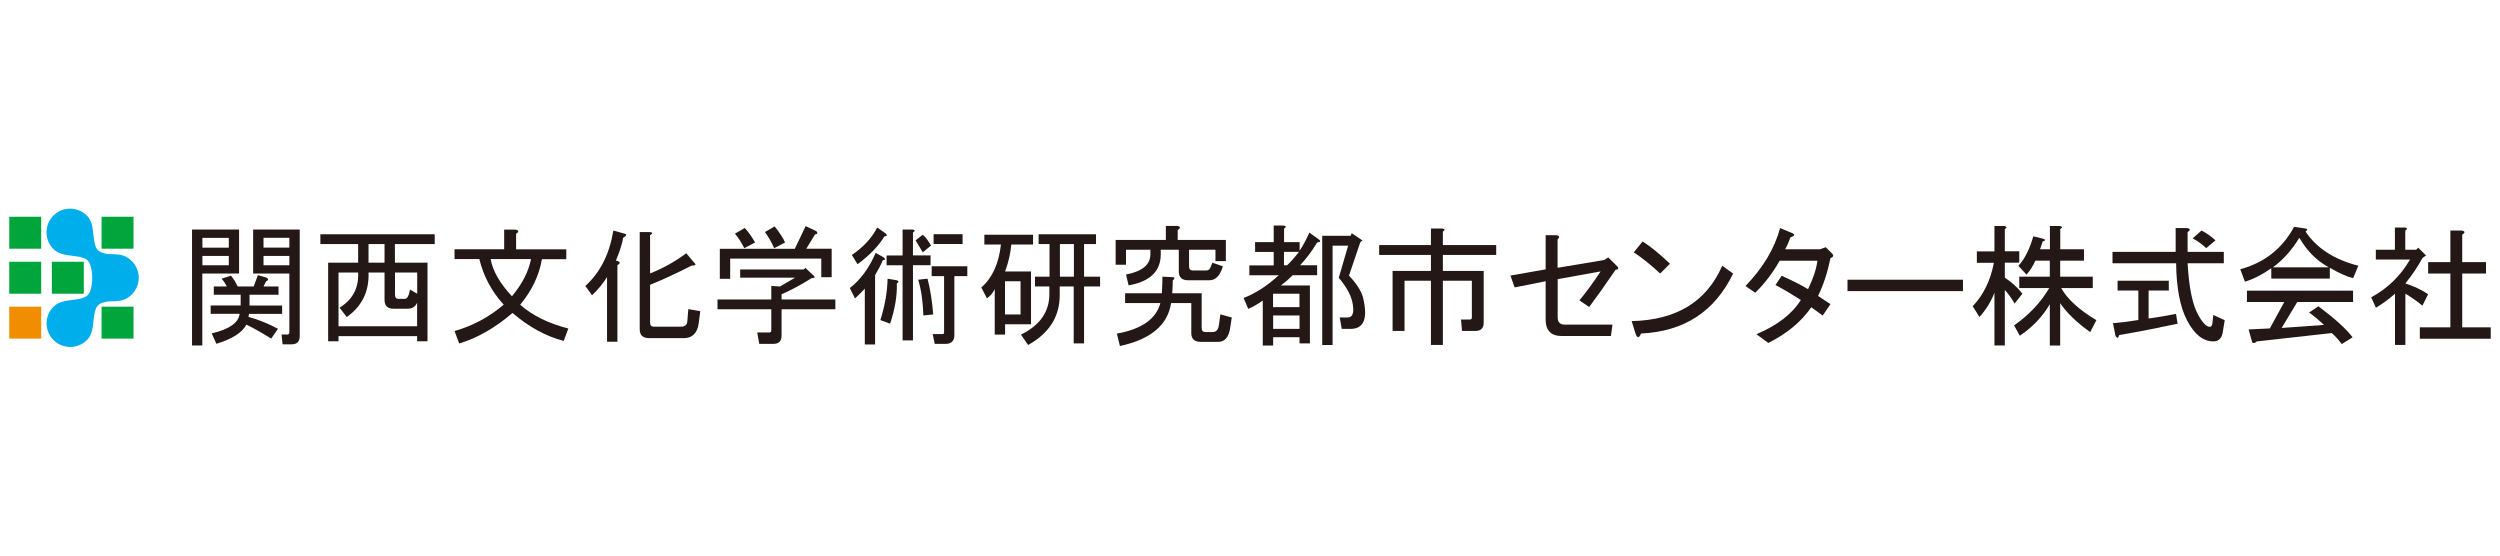 <?xml version="1.0" encoding="UTF-8"?>
<svg id="_レイヤー_1" data-name="レイヤー 1" xmlns="http://www.w3.org/2000/svg" viewBox="0 0 270 60">
  <defs>
    <style>
      .cls-1 {
        fill: #00a63c;
      }

      .cls-2 {
        fill: #231815;
      }

      .cls-3 {
        fill: #00aeeb;
      }

      .cls-4 {
        fill: #f08d00;
      }
    </style>
  </defs>
  <rect class="cls-1" x="1" y="23.41" width="3.45" height="3.45"/>
  <rect class="cls-1" x="10.97" y="23.41" width="3.45" height="3.45"/>
  <rect class="cls-1" x="1" y="28.27" width="3.45" height="3.45"/>
  <rect class="cls-1" x="5.6" y="28.27" width="3.45" height="3.45"/>
  <rect class="cls-4" x="1" y="33.12" width="3.45" height="3.45"/>
  <rect class="cls-1" x="10.97" y="33.12" width="3.45" height="3.45"/>
  <path class="cls-3" d="M9.96,30c0-.53-.08-.89-.1-.99,0-.03-.01-.05-.02-.08,0-.02-.01-.04-.02-.07-.01-.02-.02-.05-.02-.07,0-.02-.01-.05-.02-.07,0-.02-.02-.05-.02-.07,0-.02-.02-.04-.02-.06-.01-.02-.02-.05-.03-.07-.01-.02-.02-.04-.02-.06-.01-.02-.02-.03-.03-.05-.01-.03-.03-.05-.04-.07-.01-.01-.02-.03-.03-.05-.01-.01-.02-.03-.04-.05-.01-.02-.03-.04-.04-.06-.02-.01-.03-.03-.04-.04-.02,0-.03-.03-.04-.04-.02-.01-.04-.03-.06-.05-.01-.01-.03-.02-.05-.04-.02,0-.04-.02-.05-.03-.02-.01-.04-.02-.07-.04-.02,0-.04-.02-.06-.03-.02,0-.04-.02-.06-.02-.02,0-.05-.02-.07-.03-.02,0-.04-.01-.06-.02-.03-.01-.05-.02-.07-.02-.02,0-.05-.01-.07-.02-.02,0-.05,0-.07-.02-.02,0-.05-.01-.07-.02-.03,0-.05,0-.08-.02-.15-.03-.29-.05-.52-.08-.63-.1-1.66-.11-2.3-.76-1-1-1-2.62,0-3.62,1-1,2.62-.99,3.62.01.65.65.64,1.7.73,2.33.03.24.05.37.08.52,0,.02,0,.05.01.07.01.02.02.05.02.08,0,.02.01.05.02.07,0,.02.01.05.02.07,0,.02.02.04.02.07,0,.02.02.04.02.06,0,.02.02.04.02.07,0,.02.02.04.03.06.01.02.02.04.03.06.01.01.02.04.03.06.01.02.03.04.04.06.01.01.02.03.03.04.02.02.03.04.05.06.01.01.03.03.04.04.02.01.03.03.04.04.02.02.04.03.06.05.01,0,.03.02.05.03.02.01.04.03.06.04.02,0,.04.02.05.03.03.01.04.02.06.03.02,0,.05.02.07.03.02.01.05.02.07.03.02,0,.04.01.06.02.02,0,.04.01.07.02.02,0,.05.01.07.02.03,0,.05.02.08.02.02,0,.05.01.07.02.03,0,.05.01.07.02.12.02.18.03.36.04.15,0,1.06-.03,1.59.19,1.3.54,1.92,2.04,1.38,3.34-.27.65-.78,1.13-1.38,1.38-.53.22-1.44.18-1.59.19-.18.01-.24.01-.36.04-.03,0-.05,0-.07.02-.02,0-.05.01-.07.02-.02,0-.05.02-.07.02-.02,0-.04.01-.07.02-.02,0-.04.01-.07.02-.02,0-.04.01-.06.02-.02.01-.05.02-.07.02-.02.01-.04.02-.07.03-.02.01-.04.02-.06.03-.01.01-.04.02-.05.03-.02.01-.04.03-.06.04-.02.01-.03.02-.05.03-.02.02-.04.04-.06.05-.01.01-.03.03-.04.04-.01.02-.03.03-.04.05-.01.02-.03.04-.05.06,0,.01-.02.03-.03.04-.01.02-.03.04-.04.06,0,.02-.02.04-.03.06,0,.02-.02.04-.03.06,0,.02-.02.04-.03.06,0,.02-.01.04-.02.06,0,.02-.01.04-.02.07,0,.02-.02.05-.02.07,0,.02,0,.05-.02.07,0,.03-.01.05-.02.08,0,.02-.01.05-.02.08,0,.02,0,.05-.01.07-.04.15-.04.29-.08.52-.09.64-.08,1.69-.73,2.33-1,1-2.62,1.01-3.62.01-1-1-1-2.62,0-3.61.65-.65,1.67-.66,2.3-.76.23-.04.37-.06.52-.09.03,0,.05-.01.08-.02.02,0,.05-.01.07-.02.02,0,.05-.01.07-.02.02,0,.04-.01.07-.02.02,0,.04-.02.07-.03.02,0,.04-.02.06-.02.02-.01.05-.02.07-.03.02,0,.04-.01.05-.02.02,0,.04-.02.06-.03.02-.01.05-.02.07-.03.01-.01.03-.02.05-.03.02-.01.03-.02.05-.04.02-.01.04-.03.06-.04.01-.01.02-.03.04-.04.01-.02.03-.03.04-.05.02-.02.03-.04.04-.06.01-.02.02-.03.04-.05,0-.02.02-.03.03-.05.01-.02.03-.05.04-.07,0-.02.02-.04.03-.05,0-.02.01-.04.02-.05,0-.02.02-.05.03-.07,0-.02.01-.04.02-.06,0-.03.02-.05.02-.07,0-.02.01-.04.02-.07,0-.02.01-.05.02-.07s.01-.05.02-.07c0-.02.01-.05.02-.07.02-.1.1-.47.1-.99"/>
  <path class="cls-2" d="M21.86,37.31h-1.12v-12.52h5.08v4.75h-3.97v7.77ZM21.86,26.75h2.85v-1.06h-2.85v1.06ZM24.71,27.64h-2.85v1.01h2.85v-1.01ZM26,31.83h-2.91v-.89h1.4c-.11-.26-.3-.54-.56-.84l1.01-.33c.26.3.5.69.73,1.17h1.73l.45-1.23.95.28c.22.15.2.28-.06.39l-.28.56h1.62v.89h-3.13v1.17h3.52v.9h-3.58l-.05.33c1,.26,2.07.69,3.18,1.28l-.73,1.06c-1.08-.67-1.97-1.17-2.68-1.51-.45.86-1.53,1.55-3.24,2.07l-.51-1.12c1.9-.45,2.91-1.15,3.02-2.12h-3.13v-.9h3.24v-1.17ZM32.37,36.3c0,.6-.3.89-.9.89h-.95l-.11-1.06h.62c.15,0,.22-.08.22-.22v-6.37h-3.91v-4.75h5.03v11.51ZM31.25,25.68h-2.79v1.06h2.79v-1.06ZM31.25,27.64h-2.79v1.01h2.79v-1.01Z"/>
  <path class="cls-2" d="M38.68,26.36h-4.08v-1.06h12.35v1.06h-4.3v2.01h3.52v8.49h-1.12v-.56h-8.49v.56h-1.12v-8.49h3.24v-2.01ZM45.06,32.67c-.19.44-.52.67-1.01.67h-1.57c-.63,0-.95-.32-.95-.95v-2.96h-1.73c.08,2.05-.71,3.65-2.35,4.81l-.78-1.01c1.41-.86,2.09-2.13,2.01-3.8h-2.12v5.81h8.49v-2.57ZM39.8,28.37h1.73v-2.01h-1.73v2.01ZM43.72,32.28c.26,0,.44-.33.56-1.01l.78.45v-2.29h-2.4v2.4c0,.3.13.45.39.45h.67Z"/>
  <path class="cls-2" d="M49.59,37.09l-.5-1.34c1.97-.56,3.74-1.51,5.31-2.85-1.3-1.41-2.18-3.06-2.63-4.92h-2.68v-1.06h5.36v-2.12h1.23c.37.07.39.23.06.45v1.68h5.42v1.06h-2.63c-.3,1.75-1.08,3.39-2.35,4.92,1.3,1.16,3.04,2.01,5.2,2.57l-.5,1.34c-1.9-.49-3.74-1.49-5.53-3.02-1.86,1.6-3.78,2.7-5.76,3.3M57.35,27.98h-4.36c.22,1.27.99,2.61,2.3,4.02,1.11-1.34,1.8-2.68,2.06-4.02"/>
  <path class="cls-2" d="M63.22,30.88c1.6-1.45,2.61-3.44,3.02-5.98l1.23.34c.26.07.2.22-.17.44-.08.56-.34,1.38-.78,2.46l.33.11c.15.11.09.24-.17.39v8.27h-1.12v-6.98c-.45.71-.99,1.36-1.62,1.96l-.73-1.01ZM75.63,33.62l-.17,1.28c-.14,1.08-.69,1.62-1.62,1.62h-3.74c-.67,0-1.01-.32-1.01-.95v-10.51h1.06c.37.04.39.15.06.34v4.13c1.41-.56,2.72-1.29,3.91-2.18l.84,1.01c.26.22.17.33-.28.33-1.6.82-3.09,1.51-4.47,2.07v4.08c0,.3.13.44.39.44h2.96c.41,0,.63-.18.67-.56l.11-1.34,1.28.23Z"/>
  <path class="cls-2" d="M83.29,30.88l.95.06,1.62-.95h-5.92v-.89h6.87l.17-.17.95.89c.11.15.02.22-.28.22-1.12.71-2.2,1.29-3.24,1.74v.56h5.81v1.06h-5.81v2.85c0,.6-.3.89-.9.89h-1.51l-.22-1.23h1.29c.15,0,.23-.07.23-.22v-2.29h-5.81v-1.06h5.81v-1.45ZM87.08,26.86h2.74v3.08h-1.12v-2.01h-9.84v2.18h-1.12v-3.24h8.1l1.17-2.45,1.18.56c.15.19.09.3-.17.34l-.95,1.56ZM80.38,26.8c-.34-.67-.67-1.19-1.01-1.56l1.06-.62c.41.44.78.97,1.12,1.57l-1.17.61ZM83.67,24.46c.56.71.93,1.28,1.12,1.73l-1.18.61c-.3-.67-.63-1.25-1-1.74l1.06-.61Z"/>
  <path class="cls-2" d="M94.52,37.2h-1.12v-6.03c-.3.33-.65.69-1.06,1.06l-.56-1.12c1.15-.89,2.09-2.16,2.79-3.8l.89.5c.19.19.15.28-.11.28-.22.52-.5,1.06-.84,1.62v7.49ZM94.74,24.57l.95.67c.15.19.09.28-.17.28-.63,1.05-1.6,2.05-2.91,3.02l-.61-1.01c1.23-.82,2.14-1.81,2.74-2.96M96.14,34.96l-1.06-.39c.48-1.52.75-3.02.78-4.47l1,.17c.23.08.23.19,0,.34.04,1.31-.2,2.76-.73,4.36M98.6,28.65v8.11h-1.12v-8.11h-1.73v-1.06h1.73v-2.8h1.07c.3.04.31.15.05.33v2.46h1.9v1.06h-1.9ZM99.66,27.25c-.26-.45-.52-.88-.78-1.29l.78-.61c.3.26.6.65.89,1.17l-.89.73ZM100.78,33.96l-1.06.11c-.04-1.52-.23-2.81-.56-3.86l1.01-.11c.3,1.12.5,2.41.62,3.86M100.61,28.76h3.86v1.06h-1.4v6.37c0,.63-.32.95-.95.95h-1.17l-.22-1.06h1.06c.11,0,.17-.06.17-.17v-6.09h-1.34v-1.06ZM100.83,25.29h3.13v1.06h-3.13v-1.06Z"/>
  <path class="cls-2" d="M106.31,26.41v-1.06h5.26v1.06h-2.35c-.08.94-.3,1.9-.67,2.91h2.8v5.7h-2.8v1.12h-1.12v-4.92c-.19.41-.47.74-.84,1l-.61-1.17c1.19-1.04,1.9-2.59,2.12-4.64h-1.79ZM110.22,30.38h-1.68v3.58h1.68v-3.58ZM113.35,30.94h-1.57v-1.06h1.57v-3.52h-1.18v-1.06h6.2v1.06h-1.29v3.52h1.73v1.06h-1.73v6.15h-1.12v-6.15h-1.51v.95c0,2.31-1.14,4.1-3.41,5.37l-.78-1.12c2.05-1.01,3.07-2.46,3.07-4.36v-.84ZM115.98,26.36h-1.51v3.52h1.51v-3.52Z"/>
  <path class="cls-2" d="M132.07,28.76c-.3,1.01-.78,1.51-1.46,1.51h-2.29c-.67,0-1.01-.32-1.01-.95v-2.35h-1.95v.5c0,1.82-1.16,2.94-3.47,3.35l-.28-1.17c1.75-.34,2.63-1.06,2.63-2.18v-.5h-2.63v1.62h-1.12v-2.68h5.42v-1.51h1.23c.37.07.39.22.05.45v1.06h5.2v2.29h-1.12v-1.23h-2.85v1.79c0,.3.13.45.39.45h1.45c.22,0,.37-.09.45-.28l.23-.56,1.12.39ZM128.66,32.73h-2.18c-.37,2.39-2.22,3.93-5.53,4.64l-.33-1.34c2.68-.48,4.24-1.58,4.7-3.3h-3.81v-1.06h3.97c.04-.6.06-1.19.06-1.79l1.23.06c.11.11.07.22-.11.33,0,.37-.02.84-.06,1.4h3.18v3.74c0,.3.13.45.39.45h.79c.37,0,.59-.23.67-.68l.17-1.23,1.23.34-.17,1.12c-.15,1.01-.58,1.51-1.29,1.51h-1.9c-.67,0-1.01-.31-1.01-.95v-3.24Z"/>
  <path class="cls-2" d="M140.35,27.08c.34-.48.69-1.14,1.06-1.96l1.01.73c.26.19.2.3-.17.34-.56.93-1.17,1.75-1.84,2.46h1.84v1.07h-2.63c-.41.41-.84.78-1.28,1.11h3.13v6.26h-1.12v-.67h-2.85v.9h-1.12v-4.86c-.52.37-1.04.67-1.57.9l-.5-1.18c1.27-.48,2.53-1.3,3.8-2.45h-3.18v-1.07h2.63v-1.45h-2.01v-1.06h2.01v-1.79h1.06c.3.04.32.15.06.34v1.45h1.68v.95ZM137.49,33.17h2.85v-1.45h-2.85v1.45ZM140.35,34.07h-2.85v1.45h2.85v-1.45ZM140.29,27.2h-1.62v1.45h.33c.34-.3.77-.78,1.29-1.45M144.59,29.99l1.01-3.46h-1.68v10.73h-1.12v-11.79h3.07l.11-.28,1.17.78-.23.17-1.23,3.63c.82.86,1.32,1.64,1.51,2.34.56,2.27.11,3.41-1.34,3.41h-.95l-.22-1.23h.84c.6,0,.76-.58.51-1.73-.19-.78-.67-1.64-1.46-2.57"/>
  <path class="cls-2" d="M158.73,34.51c.15,0,.23-.07.23-.22v-3.97h-3.13v6.93h-1.29v-6.93h-2.85v5.42h-1.29v-6.48h4.14v-1.73h-5.59v-1.06h5.59v-1.79h1.23c.3.04.32.15.06.34v1.45h5.76v1.06h-5.76v1.73h4.41v5.59c0,.59-.3.89-.89.89h-1.45l-.11-1.23h.95Z"/>
  <path class="cls-2" d="M171.64,33.17l-1.06-.73c.82-1,1.58-2.05,2.29-3.13l-4.64.84v4.13c0,.52.26.78.78.78h5.14l-.17,1.23h-5.31c-1.16,0-1.74-.6-1.74-1.79v-4.13l-3.35.67-.45-1.28,3.8-.67v-3.69h1.18c.33.08.37.22.11.45v3.07l5.03-.84.44-.28,1.01,1c.15.19.07.3-.22.34-1.12,1.64-2.07,2.98-2.85,4.02"/>
  <path class="cls-2" d="M187.18,29.54c-1.98,4.1-5.29,6.26-9.95,6.48-.19.48-.37.52-.56.11l-.45-1.45c4.84-.11,8.1-2.11,9.78-5.98l1.17.84ZM176.45,27.25l.95-1.17c.78.48,1.77,1.28,2.96,2.4l-1.06,1.06c-1-.93-1.95-1.69-2.85-2.29"/>
  <path class="cls-2" d="M192.82,26.92h3.74l.62-.22.73.73c.15.19.07.34-.22.45-.3,1.49-.74,2.85-1.34,4.08l1.34.89-.84,1.23-1.23-.9c-1.08,1.57-2.63,2.85-4.64,3.86l-1.29-.95c2.23-.93,3.84-2.16,4.8-3.69-.93-.6-1.84-1.14-2.74-1.62l.67-1c1.15.52,2.11,1,2.85,1.45.56-1.16.9-2.18,1.01-3.07h-4.08c-.71,1.27-1.59,2.42-2.63,3.46l-1.06-.73c1.9-1.97,3.15-4.06,3.74-6.26l1.34.56c.3.15.22.3-.23.45-.15.45-.33.87-.56,1.28"/>
  <rect class="cls-2" x="199.53" y="30.21" width="12.47" height="1.23"/>
  <path class="cls-2" d="M216.52,37.31h-1.12v-5.7c-.37.97-.91,1.84-1.62,2.63l-.73-1.17c1.15-1.19,1.92-2.76,2.29-4.69h-1.84v-1.23h1.9v-2.74h1.06c.3.07.32.19.06.33v2.4h1.56v1.23h-1.56v1.62c.74.48,1.38,1.06,1.9,1.73l-.84,1.06c-.41-.67-.76-1.15-1.06-1.46v5.98ZM222.5,26.92h2.57v1.23h-2.57v1.73h3.52v1.23h-3.41c.67,1.2,1.93,2.35,3.8,3.47l-.67,1.29c-1.45-1.04-2.54-2.09-3.24-3.13v4.58h-1.12v-4.47c-.78,1.34-1.86,2.48-3.24,3.41l-.62-1.12c1.61-1.12,2.87-2.46,3.8-4.03h-3.24v-1.23h3.3v-1.73h-1.56c-.22.52-.54,1.03-.95,1.51l-.89-.95c.67-.71,1.21-1.77,1.62-3.19l1.12.28c.22.11.18.2-.11.28l-.28.84h1.06v-2.51h1.06c.3.04.32.15.06.33v2.18Z"/>
  <path class="cls-2" d="M238.65,35.3c.15,0,.24-.11.28-.33l.11-.95,1.23.56-.22,1.34c-.11.63-.45.95-1.01.95-1.11,0-2.06-.77-2.85-2.29-.75-1.45-1.14-3.5-1.17-6.15h-6.87v-1.23h6.82v-2.57h1.23c.37.07.39.22.06.44v2.13h3.91v1.23h-3.91c.15,2.61.52,4.45,1.12,5.53.48.9.91,1.34,1.29,1.34M235.19,34.96c-2.09.45-4.19.86-6.32,1.23-.08.33-.21.37-.39.11l-.28-1.4c.93-.07,1.85-.19,2.74-.34v-3.18h-2.24v-1.06h5.53v1.06h-2.18v3.02c.85-.11,1.84-.28,2.96-.5l.17,1.06ZM237.76,24.9c.52.26,1.03.61,1.51,1.06l-1,.84c-.38-.37-.86-.73-1.46-1.06l.95-.84Z"/>
  <path class="cls-2" d="M254.13,30.04c-.64-.15-1.47-.52-2.51-1.12v1.17h-6.32v-1.12c-1.01.71-1.96,1.19-2.85,1.45l-.5-1.34c2.61-.71,4.55-2.24,5.81-4.58l1.18.17c.3.04.32.15.06.34,1.19,1.79,3.09,3.02,5.7,3.69l-.56,1.34ZM251.84,35.97l-8.1.9c-.19.19-.35.22-.5.11l-.39-1.4,2.29-.11,1.56-2.85h-4.03v-1.23h11.46v1.23h-6.03l-1.68,2.8,4.58-.33c-.48-.45-1.02-.9-1.62-1.34l1.01-.67c1.79,1.34,3.02,2.46,3.69,3.35l-1.17.73c-.3-.41-.65-.8-1.06-1.17M251.51,28.87c-1.31-.71-2.36-1.77-3.18-3.19-.82,1.34-1.77,2.4-2.85,3.19h6.04Z"/>
  <path class="cls-2" d="M259.78,26.97h1.17l.22-.22.84.84-.39.28c-.45.86-1.06,1.77-1.84,2.74.93.3,1.75.69,2.46,1.17l-.62,1.23c-.63-.52-1.25-.95-1.84-1.29v5.53h-1.12v-5.53c-.67.6-1.36,1.1-2.06,1.51l-.51-1.12c1.79-.97,3.18-2.33,4.19-4.08h-3.69v-1.06h2.06v-2.4h1.06c.3.04.32.15.06.34v2.07ZM265.92,25.35v2.96h2.57v1.23h-2.57v5.81h3.08v1.23h-7.66v-1.23h3.3v-5.81h-2.4v-1.23h2.4v-3.41h1.23c.37.07.39.22.05.45"/>
</svg>